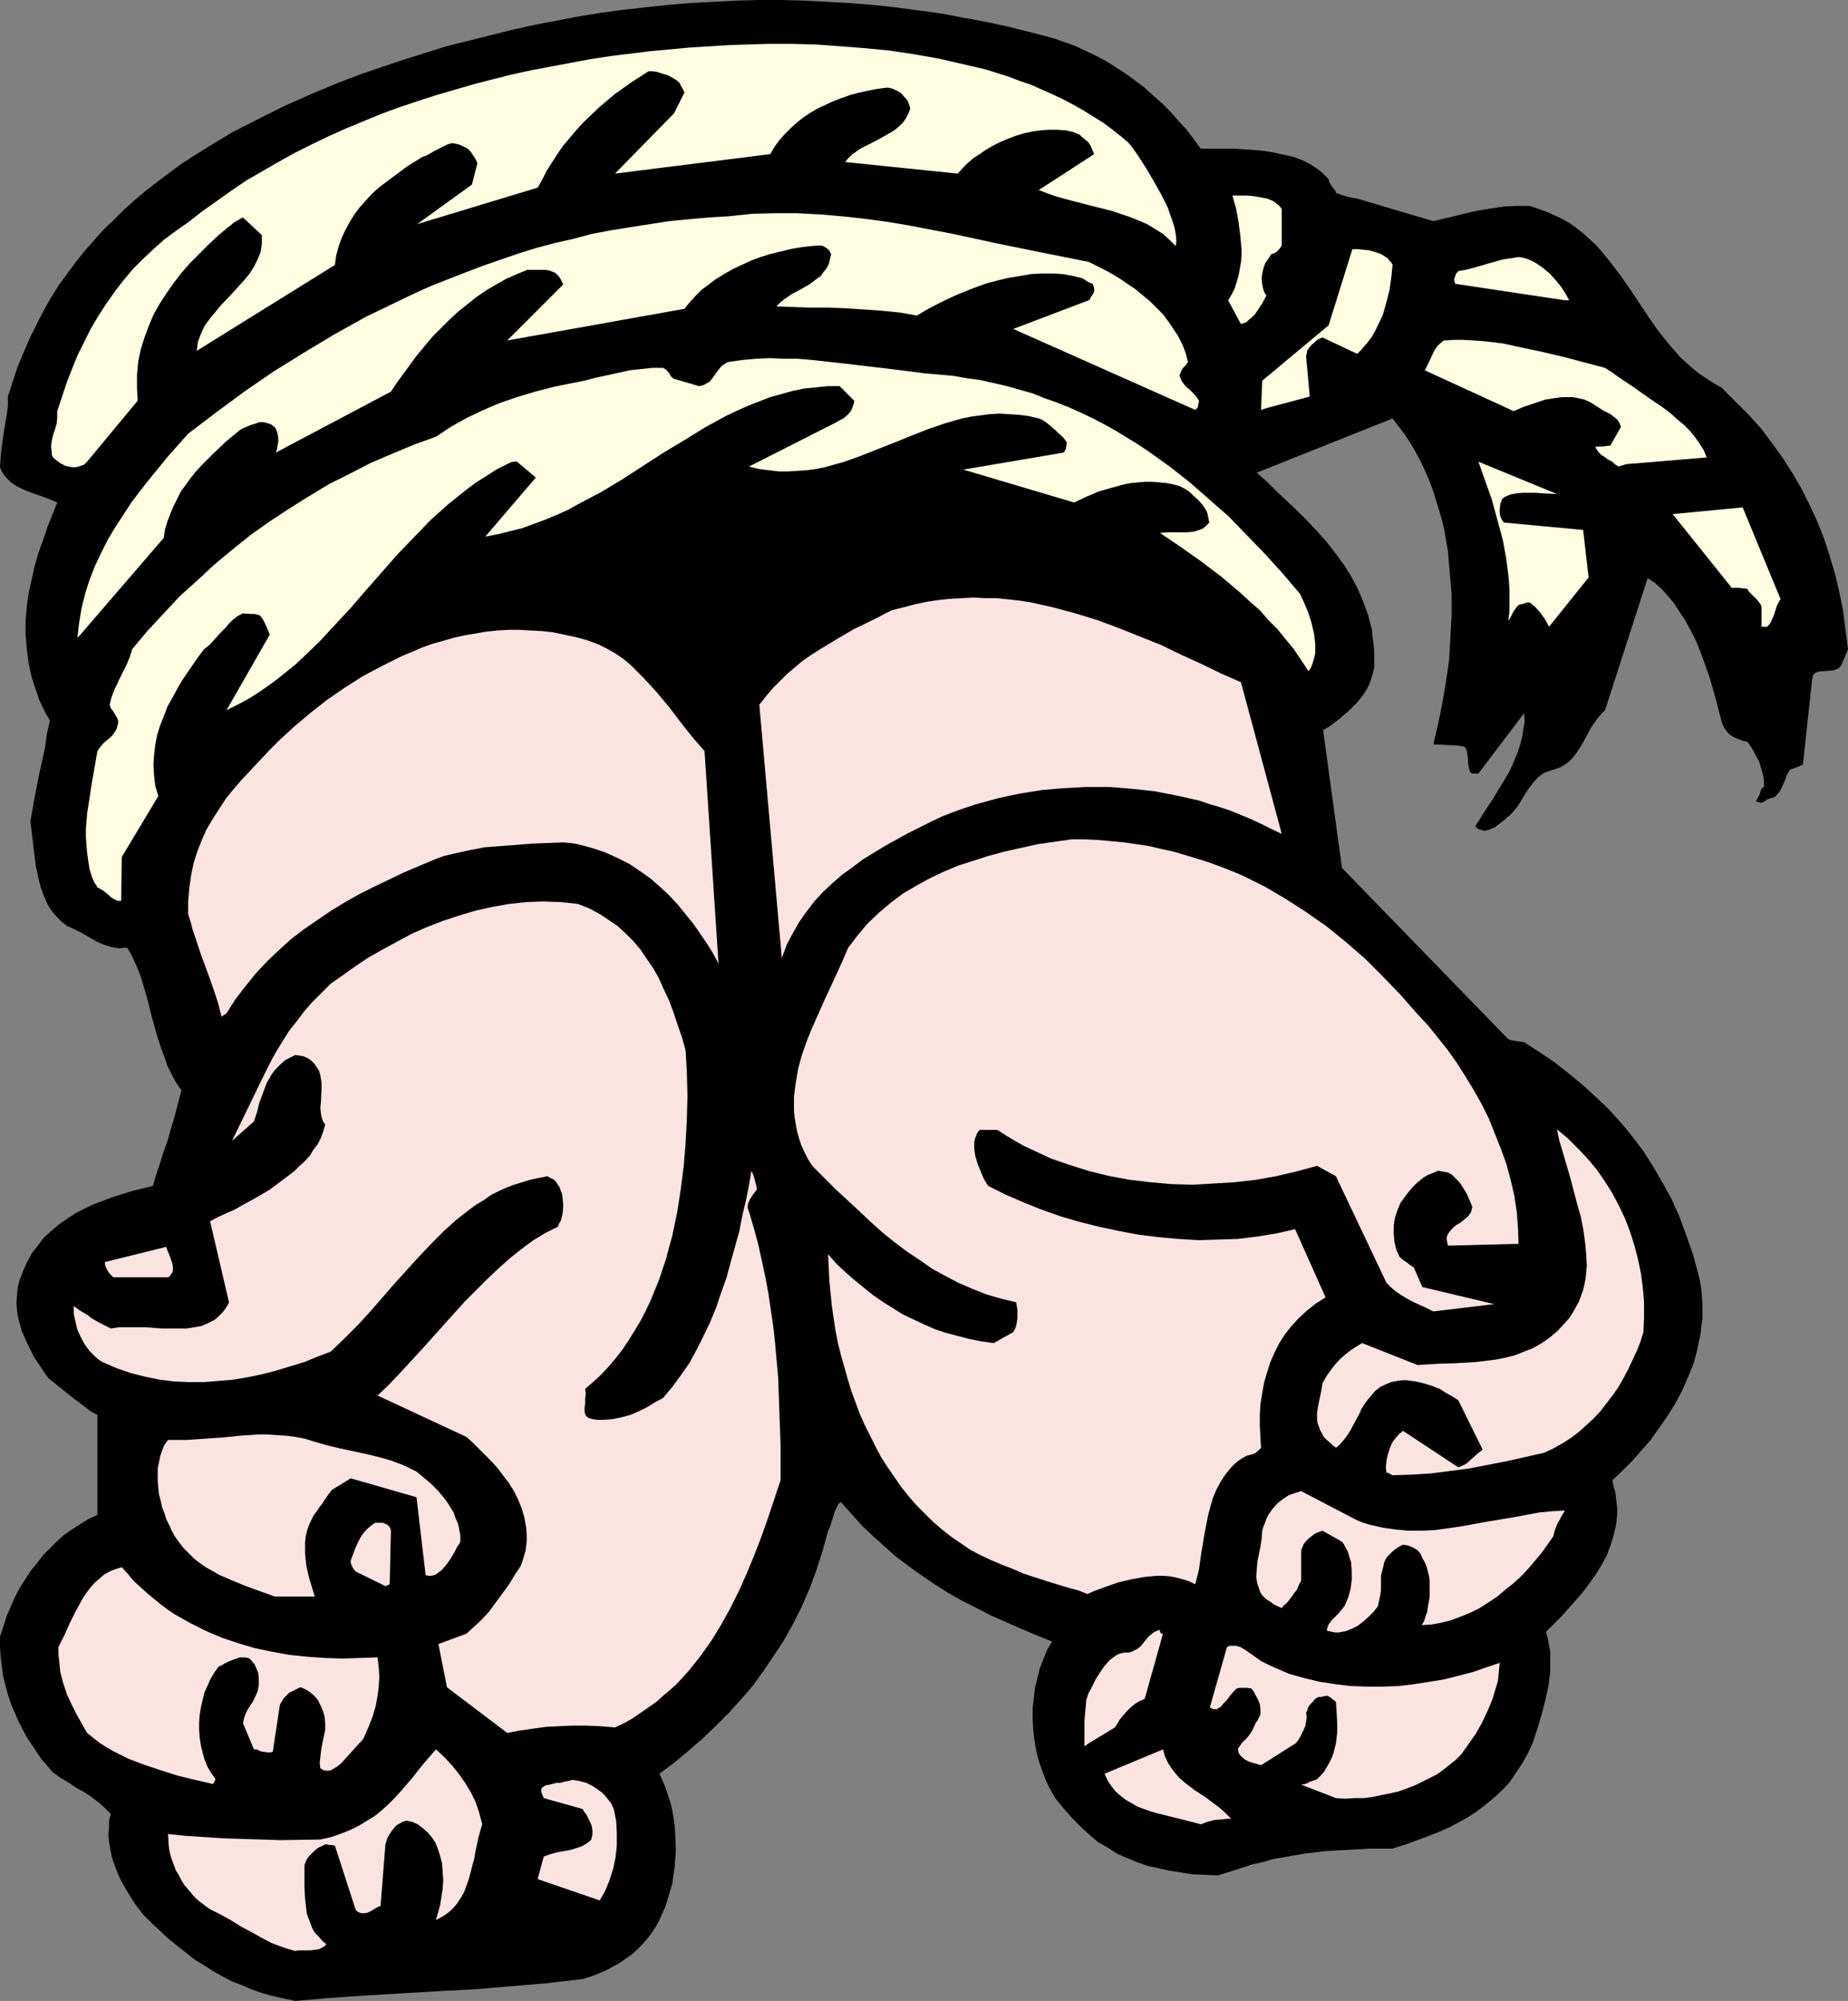 <?xml version="1.0" encoding="UTF-8" standalone="no"?>
<svg
   version="1.0"
   width="129.766mm"
   height="140.454mm"
   id="svg25"
   sodipodi:docname="Tied Up.wmf"
   xmlns:inkscape="http://www.inkscape.org/namespaces/inkscape"
   xmlns:sodipodi="http://sodipodi.sourceforge.net/DTD/sodipodi-0.dtd"
   xmlns="http://www.w3.org/2000/svg"
   xmlns:svg="http://www.w3.org/2000/svg">
  <rect width="100%" height="100%" fill="#808080" stroke="none"/>
  <sodipodi:namedview
     id="namedview25"
     pagecolor="#ffffff"
     bordercolor="#000000"
     borderopacity="0.25"
     inkscape:showpageshadow="2"
     inkscape:pageopacity="0.0"
     inkscape:pagecheckerboard="0"
     inkscape:deskcolor="#d1d1d1"
     inkscape:document-units="mm" />
  <defs
     id="defs1">
    <pattern
       id="WMFhbasepattern"
       patternUnits="userSpaceOnUse"
       width="6"
       height="6"
       x="0"
       y="0" />
  </defs>
  <path
     style="fill:#000000;fill-opacity:1;fill-rule:evenodd;stroke:none"
     d="m 78.376,530.851 9.373,-0.808 9.534,-0.646 18.907,-1.131 9.534,-0.485 9.534,-0.808 9.696,-0.808 9.696,-1.131 2.101,-0.646 2.101,-0.808 1.939,-0.808 1.778,-0.97 1.778,-0.97 1.616,-1.131 1.616,-1.131 1.454,-1.293 1.293,-1.293 1.293,-1.454 1.131,-1.454 1.131,-1.616 0.97,-1.778 0.808,-1.778 0.808,-1.778 0.646,-1.939 0.646,-2.262 0.646,-2.101 0.323,-2.262 0.323,-2.262 0.162,-2.101 0.162,-2.262 -0.162,-4.363 -0.162,-2.262 -0.323,-2.101 -0.323,-2.101 -0.485,-1.939 -1.293,-3.878 -0.808,-1.939 -0.808,-1.778 3.878,-2.909 3.717,-3.07 3.717,-3.232 3.555,-3.394 3.394,-3.394 3.232,-3.555 3.232,-3.717 2.909,-4.04 2.747,-4.04 2.747,-4.202 2.424,-4.363 2.262,-4.525 2.101,-4.848 1.778,-4.848 1.616,-5.01 1.454,-5.333 0.485,-0.97 0.323,-0.97 0.646,-2.101 0.323,-1.131 0.485,-0.97 0.485,-0.97 0.646,-0.485 2.747,3.07 2.747,3.07 3.07,2.909 3.07,2.747 3.07,2.747 3.232,2.424 3.394,2.424 3.555,2.424 3.555,2.262 3.717,2.101 3.878,1.939 3.717,1.939 4.04,1.778 4.04,1.778 4.202,1.778 4.04,1.616 -1.293,2.101 -0.97,2.424 -0.97,2.424 -0.646,2.586 -0.646,2.586 -0.323,2.747 -0.323,2.747 v 2.909 l 0.162,2.909 0.323,2.747 0.485,2.909 0.646,2.586 0.97,2.747 0.97,2.586 1.131,2.262 1.293,2.262 2.262,2.747 2.262,2.586 2.262,2.262 2.262,2.101 2.262,1.939 2.586,1.454 2.424,1.616 2.586,1.131 2.747,1.131 2.747,0.97 2.909,0.646 2.909,0.646 3.07,0.485 3.07,0.485 3.394,0.162 3.394,0.162 3.07,-0.97 3.07,-0.97 2.909,-0.97 2.909,-0.646 2.747,-0.808 2.909,-0.485 5.494,-0.97 5.494,-0.646 5.656,-0.323 5.818,-0.323 h 2.909 3.232 l 3.232,-0.97 3.07,-1.131 3.07,-1.131 2.909,-1.131 2.909,-1.293 2.747,-1.454 2.586,-1.454 2.424,-1.616 2.262,-1.778 2.101,-1.778 2.101,-1.939 1.939,-2.101 1.616,-2.424 1.616,-2.424 1.454,-2.586 1.293,-2.747 1.293,-3.878 1.131,-3.878 0.97,-3.717 0.808,-3.717 0.485,-3.717 v -1.778 -1.778 -1.778 l -0.323,-1.778 -0.323,-1.778 -0.485,-1.778 4.202,-4.202 3.878,-4.363 1.939,-2.262 1.778,-2.424 1.616,-2.262 1.454,-2.424 1.293,-2.424 0.97,-2.586 0.808,-2.586 0.646,-2.747 0.323,-2.909 v -1.454 l -0.162,-1.454 -0.162,-1.454 -0.162,-1.454 -0.485,-1.616 -0.323,-1.616 2.586,-2.424 2.586,-2.586 2.424,-2.747 2.586,-2.909 2.262,-3.232 2.262,-3.232 2.101,-3.394 1.778,-3.394 1.616,-3.717 1.454,-3.555 0.97,-3.878 0.808,-3.878 0.162,-1.939 0.323,-1.939 v -1.939 -1.939 l -0.162,-2.101 -0.162,-1.939 -0.323,-1.939 -0.485,-2.101 -1.454,-5.333 -1.778,-5.01 -1.778,-4.848 -2.101,-4.686 -2.424,-4.363 -2.424,-4.202 -2.586,-4.04 -2.909,-3.878 -3.07,-3.717 -3.232,-3.555 -3.394,-3.232 -3.555,-3.232 -3.717,-3.07 -3.717,-2.909 -4.04,-2.747 -4.04,-2.586 -1.131,-0.162 -0.97,-0.162 -1.131,-0.162 -0.97,-0.323 -44.117,-45.409 -5.01,-36.521 2.262,-1.454 2.262,-1.778 2.262,-1.939 2.101,-2.101 0.97,-1.131 0.97,-1.293 0.808,-1.293 0.646,-1.293 0.485,-1.454 0.485,-1.616 0.323,-1.454 v -1.778 -2.101 l -0.162,-2.101 -0.323,-1.939 -0.162,-2.101 -0.485,-1.778 -0.485,-1.939 -0.646,-1.778 -0.646,-1.778 -1.454,-3.394 -1.778,-3.394 -1.939,-3.07 -2.262,-3.07 -2.262,-2.909 -2.586,-2.909 -2.586,-2.747 -2.586,-2.586 -2.747,-2.586 -2.747,-2.586 -2.586,-2.586 -2.747,-2.424 36.037,-14.382 1.616,2.101 1.616,2.101 1.454,2.262 1.454,2.424 1.293,2.424 1.131,2.424 1.131,2.586 0.97,2.586 0.808,2.586 0.808,2.586 0.808,2.747 0.646,2.747 0.485,2.747 0.485,2.909 0.485,5.656 0.485,5.656 v 5.818 l -0.323,5.818 -0.323,5.818 -0.808,5.656 -0.97,5.656 -1.131,5.656 -1.293,5.494 6.626,0.323 0.646,0.162 h 0.485 l 0.485,0.162 0.323,0.323 0.162,0.323 0.162,0.485 0.162,0.97 0.162,0.97 v 1.131 l 0.162,1.131 0.323,1.131 v 0.162 l 0.162,0.162 0.485,0.323 h 0.646 0.97 l 12.12,-15.998 0.162,2.101 -0.323,1.939 -0.323,2.101 -0.485,1.939 -0.646,2.101 -0.808,1.939 -0.808,1.939 -0.97,1.939 -2.262,3.717 -2.262,3.717 -2.262,3.394 -0.97,1.616 -0.97,1.454 0.485,0.646 0.646,0.323 0.646,0.162 0.646,0.162 0.646,-0.162 0.646,-0.162 1.454,-0.646 1.293,-0.97 1.454,-1.131 0.485,-0.485 0.646,-0.485 0.485,-0.485 0.485,-0.485 1.293,-1.616 0.97,-1.616 0.97,-1.616 0.97,-1.454 1.131,-1.454 1.131,-1.293 1.454,-1.131 0.646,-0.323 0.97,-0.323 1.454,-0.485 1.454,-0.485 1.131,-0.646 1.131,-0.808 0.97,-0.97 0.808,-0.97 1.616,-2.424 2.747,-5.01 1.616,-2.262 0.97,-1.131 0.97,-0.97 11.312,-35.067 1.939,1.293 1.778,1.616 1.616,1.778 1.616,1.939 1.454,2.262 1.454,2.101 1.293,2.424 1.293,2.424 1.131,2.586 0.97,2.586 0.97,2.747 0.97,2.747 1.616,5.656 1.454,5.656 0.323,0.97 0.485,0.97 0.646,0.97 0.808,0.808 0.97,0.646 1.131,0.485 1.293,0.485 1.293,0.323 0.808,1.131 0.808,1.293 0.646,1.293 0.808,1.454 0.485,1.616 0.485,1.616 0.323,1.778 v 1.778 l -0.323,0.162 -0.323,0.323 -0.162,0.323 -0.162,0.485 -0.162,0.646 -0.323,0.646 -0.646,1.131 0.485,0.323 h 0.323 l 0.485,0.162 0.485,-0.162 0.323,-0.162 0.485,-0.323 0.485,-0.323 0.485,-0.162 0.646,-0.162 0.808,-0.323 0.646,-0.646 0.646,-0.808 0.485,-0.97 0.97,-2.101 0.323,-1.131 0.646,-1.131 0.162,-0.323 0.323,-0.162 0.97,-0.323 1.293,-0.485 0.97,-0.485 2.424,-22.462 0.162,-0.646 v -0.485 l 0.323,-0.323 0.323,-0.323 0.646,-0.323 0.97,-0.162 2.424,-0.162 1.131,-0.162 1.131,-0.485 0.646,-0.808 0.485,-1.131 0.646,-1.454 0.646,-1.616 -0.646,-5.01 -0.646,-5.171 -0.97,-4.848 -1.131,-4.848 -1.454,-4.848 -1.454,-4.525 -1.778,-4.525 -2.101,-4.525 -2.101,-4.202 -2.424,-4.202 -2.586,-4.04 -2.909,-4.04 -2.909,-3.878 -3.394,-3.717 -3.555,-3.555 -3.555,-3.555 -2.101,-1.131 -1.939,-1.293 -1.939,-1.293 -1.778,-1.454 -1.616,-1.454 -1.616,-1.454 -2.909,-3.394 -2.747,-3.394 -2.586,-3.717 -4.848,-7.272 -2.586,-3.717 -2.586,-3.394 -2.747,-3.394 -1.454,-1.616 -1.616,-1.454 -1.616,-1.454 -1.616,-1.293 -1.778,-1.293 -1.939,-1.131 -2.101,-0.97 -2.101,-0.97 -2.262,-0.808 -2.424,-0.808 h -3.394 l -3.394,0.162 -3.232,0.485 -3.07,0.485 -3.07,0.646 -3.232,0.808 -6.141,1.454 -20.2,-5.979 -0.97,-0.162 -0.808,-0.162 -1.293,-0.323 -1.131,-0.323 -0.646,-0.323 -0.808,-0.162 v -0.323 l -0.162,-0.323 -0.646,-0.808 -0.646,-0.97 -0.323,-0.485 -0.162,-0.808 -1.616,-1.616 -1.616,-1.293 -1.778,-1.131 -1.939,-0.97 -2.101,-0.808 -2.101,-0.485 -2.262,-0.485 -2.262,-0.485 -2.424,-0.323 -2.262,-0.162 -4.686,-0.323 h -8.888 l -1.778,-2.424 -1.939,-2.586 -2.101,-2.262 -2.101,-2.424 -2.262,-2.262 -2.424,-2.101 -2.262,-2.101 -2.586,-1.939 -2.424,-1.778 -2.747,-1.778 -2.586,-1.616 -2.747,-1.454 -2.747,-1.293 -2.747,-1.293 -2.747,-0.97 -2.747,-0.97 -6.141,-1.616 -5.818,-1.454 -5.979,-1.293 -6.141,-1.131 -5.979,-1.131 -5.979,-0.808 L 237.552,1.939 231.573,1.293 225.432,0.808 219.453,0.485 213.473,0.162 207.333,0 h -5.979 l -5.979,0.162 -5.979,0.323 -6.141,0.323 -5.979,0.485 -5.979,0.646 -5.818,0.646 -5.979,0.808 -5.979,0.97 -5.818,1.131 -5.979,1.131 -5.818,1.293 -5.818,1.454 -5.818,1.454 -5.818,1.454 -5.656,1.778 -5.656,1.778 -5.818,1.939 -5.656,1.939 -5.494,2.101 -7.434,3.07 -7.272,3.232 -7.11,3.555 -6.949,3.555 -6.626,4.04 -3.394,2.101 -3.232,2.101 -3.07,2.262 -3.232,2.424 -2.909,2.262 -2.909,2.424 -2.909,2.586 -2.747,2.747 -2.747,2.586 -2.586,2.909 -2.586,2.909 -2.424,3.07 -2.262,3.07 -2.262,3.07 -2.101,3.394 -1.939,3.394 -1.778,3.555 -1.778,3.555 -1.616,3.717 -1.616,3.878 -1.293,3.878 -1.293,4.04 v 2.586 l -0.323,2.424 -0.808,4.686 -0.646,4.686 -0.162,2.101 L 0,123.946 l 0.485,1.131 0.646,0.97 0.646,0.808 0.808,0.808 0.808,0.646 0.97,0.646 1.939,0.97 2.101,0.808 4.525,1.616 2.262,0.97 -1.293,3.232 -1.293,3.232 -1.131,3.394 -1.293,3.555 -0.97,3.394 -0.808,3.555 -0.808,3.717 -0.485,3.555 -0.323,3.717 v 3.717 l 0.323,3.717 0.485,3.878 0.808,3.717 1.293,3.878 0.646,1.939 0.808,1.778 0.97,1.939 1.131,1.939 -0.808,3.555 -0.485,3.555 -1.454,6.626 -1.293,6.464 -1.131,6.464 0.97,8.242 0.485,3.878 0.808,3.717 0.485,1.778 0.646,1.778 0.646,1.616 0.808,1.616 0.97,1.454 1.131,1.293 1.293,1.293 1.454,1.131 2.101,0.97 1.939,0.97 3.878,2.262 1.939,0.808 2.101,0.646 0.97,0.162 0.97,0.162 1.131,-0.162 h 0.97 l 1.131,1.939 0.97,2.101 0.97,2.262 0.808,2.262 1.454,5.01 1.293,5.171 1.454,5.171 0.808,2.424 0.97,2.586 0.808,2.424 1.131,2.262 1.131,2.101 1.454,2.101 -1.778,6.787 -1.939,6.626 -1.131,3.232 -0.97,3.07 -0.97,2.909 -0.808,2.747 -5.333,1.293 -5.171,1.616 -2.586,0.97 -2.586,0.97 -2.424,1.131 -2.424,1.293 -2.262,1.454 -2.101,1.454 -2.101,1.778 -1.939,1.778 -1.616,2.101 -1.616,2.101 -1.293,2.424 -1.131,2.586 -0.808,2.101 -0.485,1.939 -0.162,2.101 -0.162,1.939 0.162,2.101 0.323,1.939 0.485,1.778 0.485,1.778 0.808,1.778 0.808,1.778 1.616,3.232 1.939,2.909 0.97,1.454 0.97,1.293 3.232,2.586 3.232,2.586 3.232,2.424 1.454,1.131 1.778,0.97 v 26.502 l -2.424,1.131 -2.101,1.293 -2.262,1.454 -2.101,1.454 -1.939,1.778 -1.778,1.778 -1.778,1.778 -1.616,2.101 -1.616,1.939 -1.454,2.262 L 5.333,421.126 4.04,423.55 2.909,426.136 1.778,428.721 0.97,431.307 0,434.216 v 2.586 l 0.162,2.747 0.323,2.424 0.323,2.586 0.646,2.586 0.646,2.424 0.808,2.424 0.97,2.262 0.97,2.262 1.131,2.262 1.131,2.101 1.293,1.939 1.293,1.939 1.293,1.939 1.454,1.616 1.293,1.616 2.101,1.616 2.262,1.293 2.101,1.454 2.101,1.131 1.939,1.293 1.939,1.454 1.616,1.454 1.616,1.616 -0.485,1.778 v 1.939 l -0.162,1.778 0.162,1.778 0.323,1.939 0.323,1.778 0.485,1.616 0.646,1.778 0.646,1.616 0.808,1.778 1.778,3.07 1.939,3.07 2.101,2.747 2.424,2.424 2.262,2.101 2.262,2.101 2.424,1.939 2.262,1.778 2.262,1.778 2.424,1.454 2.262,1.454 2.586,1.454 2.424,1.293 2.586,0.97 2.586,1.131 2.747,0.97 2.909,0.808 2.909,0.646 z"
     id="path1" />
  <path
     style="fill:#fbe3e1;fill-opacity:1;fill-rule:evenodd;stroke:none"
     d="m 78.376,517.6 0.808,-0.162 h 3.232 l 1.131,-0.162 1.131,-0.162 0.97,-0.485 0.485,-0.323 0.485,-0.485 -1.131,-0.97 -0.97,-1.131 -0.97,-0.97 -0.646,-1.131 -0.485,-1.293 -0.485,-1.293 -0.485,-1.293 -0.162,-1.293 -0.323,-2.747 -0.162,-2.909 v -5.979 l 0.323,-0.808 0.323,-0.808 0.646,-0.808 0.646,-0.646 0.808,-0.808 0.808,-0.646 0.97,-0.485 0.97,-0.485 h 0.485 l 0.646,0.162 h 0.646 l 0.808,0.162 5.494,16.968 0.323,0.323 0.323,0.323 0.485,0.162 0.323,0.162 h 0.97 l 0.808,-0.162 0.97,-0.485 1.616,-0.97 0.808,-0.323 1.293,-16.321 0.162,-0.485 0.162,-0.646 0.323,-0.808 0.485,-0.808 0.646,-0.97 0.808,-0.97 0.485,-0.485 0.646,-0.323 0.808,-0.485 1.131,-0.323 1.454,0.323 1.454,0.646 1.293,0.97 1.293,1.131 1.131,1.293 0.97,1.454 0.646,1.616 0.485,1.454 0.646,2.424 0.162,2.262 0.162,2.262 -0.162,2.262 -0.323,2.101 -0.323,2.101 -1.131,4.04 1.616,-0.808 1.454,-0.97 1.293,-1.131 1.131,-1.293 0.97,-1.454 0.97,-1.616 0.646,-1.778 0.646,-1.778 0.97,-3.717 0.485,-1.778 0.323,-1.939 0.808,-3.717 0.485,-1.778 0.485,-1.616 -0.808,-3.07 -0.97,-2.909 -1.293,-2.586 -1.454,-2.424 -1.616,-2.262 -1.778,-2.262 -2.101,-2.262 -2.262,-2.101 -3.232,3.717 -3.07,3.878 -3.07,3.555 -1.616,1.778 -1.616,1.616 -1.778,1.616 -1.778,1.454 -2.101,1.293 -2.101,1.293 -2.262,1.131 -2.424,0.97 -2.747,0.97 -2.909,0.646 -10.504,0.162 -5.171,-0.162 -5.171,-0.162 -5.01,-0.162 -4.848,-0.323 -5.01,-0.323 -4.686,-0.485 0.162,2.909 0.162,1.293 0.323,1.454 0.485,1.454 0.485,1.293 0.485,1.293 0.808,1.293 0.646,1.293 0.808,1.293 0.97,1.131 0.97,1.131 0.97,1.131 1.131,0.97 1.293,0.97 1.293,0.97 2.909,1.454 2.909,1.616 2.586,1.616 2.747,1.454 2.586,1.454 2.747,1.454 3.07,1.131 1.454,0.485 z"
     id="path2" />
  <path
     style="fill:#fbe3e1;fill-opacity:1;fill-rule:evenodd;stroke:none"
     d="m 159.176,504.188 1.454,-2.586 1.131,-2.747 0.97,-3.07 0.646,-3.07 0.323,-3.07 v -3.232 l -0.162,-3.232 -0.323,-1.616 -0.323,-1.616 -0.646,-1.454 -1.131,-1.454 -1.131,-1.293 -1.293,-0.97 -1.454,-0.97 -1.616,-0.808 -1.778,-0.485 -1.939,-0.323 -1.131,0.323 -0.97,0.162 -1.131,0.323 h -0.97 l -1.939,0.485 -0.97,0.162 -0.97,0.646 -0.162,0.485 v 0.646 l 0.323,0.808 0.323,0.808 10.342,2.909 0.323,0.646 0.646,0.808 0.485,0.97 0.485,0.97 0.485,1.131 0.162,1.131 v 1.131 l -0.323,1.293 -0.485,0.485 -0.646,0.485 -1.293,0.808 -1.454,0.485 -1.616,0.485 -3.555,0.646 -1.778,0.485 -1.778,0.646 -1.616,5.979 z"
     id="path3" />
  <path
     style="fill:#fbe3e1;fill-opacity:1;fill-rule:evenodd;stroke:none"
     d="m 318.675,483.988 1.778,-0.646 1.778,-0.485 2.101,-0.162 1.131,-0.162 h 1.293 l -0.97,-0.97 -0.97,-0.97 -1.131,-0.97 -1.293,-0.97 -2.586,-1.939 -2.747,-1.778 -2.747,-2.101 -1.293,-1.131 -1.131,-1.293 -0.97,-1.293 -0.97,-1.454 -0.808,-1.778 -0.485,-1.778 -15.514,6.464 0.808,1.778 0.97,1.454 1.131,1.454 1.293,1.131 1.454,1.131 1.454,0.808 1.616,0.97 1.778,0.646 1.778,0.646 1.778,0.485 3.878,0.97 3.878,0.97 z"
     id="path4" />
  <path
     style="fill:#fbe3e1;fill-opacity:1;fill-rule:evenodd;stroke:none"
     d="m 354.55,477.039 2.586,0.162 2.424,-0.162 h 2.424 l 2.424,-0.323 2.262,-0.485 2.424,-0.485 2.101,-0.485 2.262,-0.808 2.101,-0.808 1.939,-0.97 1.939,-0.97 1.939,-0.97 1.778,-1.293 1.616,-1.293 1.616,-1.293 1.454,-1.454 1.939,-2.747 1.939,-2.747 1.616,-2.909 1.454,-3.07 1.293,-3.07 0.97,-3.232 0.485,-1.616 0.162,-1.616 0.162,-1.616 0.162,-1.616 -3.394,1.131 -3.717,1.293 -3.717,0.97 -3.878,0.97 -3.878,0.646 -4.202,0.646 -4.04,0.485 -4.202,0.162 h -4.202 l -4.363,-0.162 -4.04,-0.485 -4.202,-0.646 -4.04,-0.97 -4.04,-1.131 -3.717,-1.616 -1.778,-0.808 -1.939,-0.97 -1.131,-0.808 -1.131,-0.808 -2.101,-1.454 -1.131,-0.646 -1.131,-0.323 h -1.131 -0.646 l -0.646,0.323 -4.525,15.998 0.485,0.323 0.485,0.162 h 0.485 0.485 l 0.323,-0.323 0.485,-0.162 0.808,-0.97 0.97,-0.97 0.808,-1.131 0.808,-0.97 0.97,-0.97 0.808,-0.162 h 0.97 0.97 l 1.131,0.162 0.646,0.808 0.485,0.97 0.646,1.131 0.485,1.293 0.162,1.293 v 1.293 l -0.162,0.485 -0.323,0.646 -0.323,0.646 -0.485,0.646 -0.485,1.131 -0.485,0.97 -0.646,0.97 -0.646,0.808 -0.808,0.808 -0.646,0.646 -0.485,0.808 -0.485,0.646 0.162,0.97 0.323,0.646 0.646,0.646 0.808,0.646 0.97,0.485 0.97,0.323 1.131,0.323 1.131,0.323 9.211,-5.818 0.646,-0.808 0.485,-0.808 0.485,-0.97 0.485,-0.97 0.485,-1.131 0.162,-1.131 0.162,-1.131 -0.162,-1.131 0.323,-0.646 0.162,-0.646 0.485,-0.808 0.323,-0.323 0.485,-0.485 0.485,-0.646 0.646,-0.485 h 0.162 l 0.162,-0.162 h 0.646 l 1.616,-0.323 0.485,0.162 0.485,0.323 0.646,0.485 0.808,0.646 0.162,2.586 0.162,2.747 v 2.909 l -0.323,2.747 -0.323,1.293 -0.323,1.293 -0.485,1.293 -0.646,1.293 -0.646,1.131 -0.646,1.131 -0.97,1.131 -0.97,0.97 -1.293,0.485 -0.646,0.162 -0.485,0.323 -0.808,0.323 -0.97,0.162 z"
     id="path5" />
  <path
     style="fill:#fbe3e1;fill-opacity:1;fill-rule:evenodd;stroke:none"
     d="m 56.56,473.322 0.646,-1.293 -1.131,-1.616 -0.97,-1.616 -0.808,-1.939 -0.485,-1.778 -0.485,-1.939 -0.323,-2.101 -0.162,-2.101 v -1.939 l 0.162,-2.101 0.323,-1.939 0.485,-2.101 0.485,-1.939 0.808,-1.778 0.808,-1.778 0.97,-1.616 1.131,-1.616 0.808,-0.323 0.808,-0.485 0.97,-0.485 2.101,-0.808 0.97,-0.323 h 1.131 l 1.131,0.162 0.646,0.485 0.485,0.646 0.485,0.485 0.323,0.808 0.646,1.454 0.162,1.616 v 1.778 l -0.323,1.616 -0.646,1.454 -0.323,0.646 -0.323,0.646 -0.97,1.454 -0.485,0.808 -0.323,0.646 -0.485,1.293 -0.162,0.808 -0.162,0.646 2.909,6.949 h 0.646 l 0.485,0.162 0.485,0.323 0.808,0.162 1.293,0.162 h 0.646 l 0.646,-0.162 1.778,-11.797 0.162,-0.808 0.485,-0.808 0.485,-0.808 0.808,-0.808 0.646,-0.646 0.97,-0.485 0.97,-0.485 0.97,-0.485 1.293,0.485 1.293,0.808 1.131,0.97 0.97,1.131 0.646,1.293 0.646,1.454 0.485,1.616 0.162,1.778 v 1.778 l -0.323,1.616 -0.323,1.454 -0.323,1.616 -0.162,1.293 -0.162,1.454 -0.162,1.293 0.162,1.454 0.808,0.485 0.646,0.162 h 0.808 l 0.646,-0.162 0.808,-0.485 0.808,-0.485 0.808,-0.646 0.646,-0.646 1.454,-1.616 1.454,-1.616 1.454,-1.616 0.646,-0.646 0.485,-0.646 1.293,-2.909 1.131,-2.909 0.808,-2.747 0.485,-2.586 0.323,-2.586 0.162,-2.586 -0.162,-2.586 -0.323,-2.586 -4.686,0.162 -4.686,0.162 -4.525,-0.162 -4.686,-0.323 -4.686,-0.485 -4.525,-0.808 -4.686,-0.97 -4.363,-1.293 -4.363,-1.454 -4.202,-1.778 -4.202,-2.101 -4.04,-2.262 -1.939,-1.293 -1.939,-1.454 -1.778,-1.454 -1.778,-1.454 -1.778,-1.616 -1.778,-1.616 -1.616,-1.939 -1.616,-1.778 -1.616,0.485 -1.616,0.646 -1.454,0.808 -1.293,1.131 -1.293,1.131 -1.131,1.293 -0.97,1.293 -0.97,1.454 -1.778,3.232 -1.616,3.232 -1.454,3.232 -1.616,3.232 v 1.778 l 0.162,1.616 0.162,1.616 0.162,1.616 0.808,3.07 0.97,2.909 1.293,2.747 1.293,2.586 1.454,2.586 1.293,2.262 1.616,1.293 1.616,1.293 1.778,1.131 1.939,1.131 1.939,0.97 1.939,0.97 4.202,1.616 4.363,1.454 4.525,1.454 4.686,1.131 z"
     id="path6" />
  <path
     style="fill:#fbe3e1;fill-opacity:1;fill-rule:evenodd;stroke:none"
     d="m 288.94,462.495 6.949,-4.202 0.646,-0.97 0.646,-1.131 0.808,-0.97 0.97,-1.131 0.97,-0.97 1.131,-0.97 1.293,-0.808 1.454,-0.646 4.848,-17.291 h -0.485 l -0.162,-0.323 -0.162,-0.162 v -0.323 l -0.162,-0.162 h -0.162 l -0.323,0.162 -0.323,0.162 -0.485,0.162 -0.808,0.646 -0.808,0.646 -1.293,1.616 -0.646,0.808 -0.97,0.808 -0.97,0.485 -0.646,0.323 -0.646,0.162 h -0.97 l -0.97,0.162 -0.97,0.323 -0.808,0.485 -0.646,0.485 -0.808,0.646 -1.293,1.454 -1.131,1.616 -1.131,1.778 -0.97,1.939 -0.485,0.97 -0.485,0.808 -0.646,1.939 -0.162,1.939 -0.162,1.778 -0.162,1.778 v 3.555 3.232 z"
     id="path7" />
  <path
     style="fill:#fbe3e1;fill-opacity:1;fill-rule:evenodd;stroke:none"
     d="m 134.613,459.748 3.394,-0.646 3.394,-0.485 3.555,-0.485 3.394,-0.162 3.555,-0.162 h 3.555 l 3.878,0.162 3.878,0.323 2.424,-1.131 2.262,-1.293 2.101,-1.454 2.101,-1.454 2.101,-1.454 1.778,-1.616 1.939,-1.616 1.778,-1.616 1.616,-1.778 1.616,-1.778 3.07,-3.878 2.747,-3.878 2.586,-4.202 2.424,-4.363 2.262,-4.525 2.101,-4.686 1.939,-4.686 1.939,-5.01 1.778,-5.01 3.394,-10.181 v -9.05 l -0.323,-9.05 -0.323,-9.05 -0.808,-9.05 -0.485,-4.525 -0.646,-4.363 -0.646,-4.363 -0.808,-4.363 -0.97,-4.525 -0.97,-4.363 -1.131,-4.202 -1.293,-4.363 -0.323,-0.808 v -0.808 l 0.162,-0.646 0.323,-0.808 0.323,-0.485 0.485,-0.808 0.485,-0.646 0.646,-0.808 -0.162,-1.131 -0.323,-1.131 -0.323,-1.293 -0.646,-1.454 -0.646,3.878 -0.808,4.04 -0.97,4.04 -0.808,4.202 -1.131,4.04 -1.131,4.04 -1.131,4.202 -1.454,4.04 -1.293,3.878 -1.616,3.878 -1.778,3.717 -1.778,3.555 -1.939,3.555 -2.262,3.232 -2.262,3.07 -2.424,2.909 -2.101,1.131 -2.101,1.293 -2.262,1.131 -2.262,0.97 -2.424,0.646 -2.424,0.485 -2.424,0.162 h -1.293 l -1.293,-0.162 -0.646,-0.162 -0.485,-0.162 -0.485,-0.323 -0.323,-0.323 -0.162,-0.485 -0.162,-0.485 v -1.131 l 0.162,-1.131 v -1.293 l 0.162,-1.293 -0.162,-1.293 2.101,-1.778 2.101,-1.939 2.101,-2.262 1.778,-2.101 1.778,-2.262 1.616,-2.424 1.616,-2.586 1.454,-2.424 1.454,-2.747 1.293,-2.747 1.131,-2.747 1.131,-2.747 0.97,-2.909 0.97,-2.909 0.808,-3.07 0.808,-2.909 1.293,-6.141 0.97,-6.302 0.808,-6.302 0.485,-6.141 0.323,-6.141 0.162,-6.141 -0.162,-6.141 -0.323,-5.818 -0.97,-3.555 -1.131,-3.232 -1.131,-3.394 -1.131,-3.07 -1.454,-3.07 -1.293,-2.909 -1.454,-2.586 -1.778,-2.586 -1.616,-2.424 -1.939,-2.262 -2.101,-2.101 -2.101,-1.939 -2.424,-1.616 -2.424,-1.616 -2.747,-1.454 -2.909,-1.131 -4.525,-0.485 -4.686,-0.162 -4.525,0.162 -4.525,0.485 -4.525,0.808 -4.363,0.97 -4.363,1.293 -4.363,1.454 -4.202,1.616 -4.04,1.778 -3.878,2.101 -3.878,2.101 -3.717,2.101 -3.394,2.262 -3.394,2.424 -3.232,2.262 -2.586,2.586 -2.424,2.424 -2.101,2.424 -1.939,2.586 -1.939,2.424 -1.616,2.586 -1.616,2.586 -1.454,2.586 -2.586,5.171 -2.586,5.333 -2.586,5.333 -2.747,5.656 5.818,-5.171 v 0 l 0.808,-2.424 0.646,-2.586 0.97,-2.586 0.97,-2.586 0.646,-1.131 0.646,-1.131 0.808,-1.131 0.97,-0.97 0.97,-0.97 0.97,-0.808 1.293,-0.646 1.293,-0.646 1.131,0.162 0.97,0.162 1.131,0.485 0.97,0.646 0.808,0.808 0.646,0.97 0.646,0.97 0.323,1.131 0.323,1.939 v 1.778 l -0.162,3.394 -0.162,1.616 0.162,1.454 0.162,0.808 0.162,0.646 0.323,0.808 0.485,0.646 -0.485,1.778 -0.646,1.778 -0.808,1.616 -1.131,1.454 -0.97,1.616 -1.293,1.454 -1.454,1.293 -1.454,1.454 -3.232,2.424 -3.232,2.424 -3.555,2.101 -3.555,1.939 -2.262,1.293 -2.262,0.97 -2.101,0.97 -2.101,1.131 5.01,21.493 -0.485,0.97 -0.646,0.97 -0.646,0.808 -0.646,0.646 -0.646,0.646 -0.808,0.646 -1.616,0.808 -1.778,0.808 -1.939,0.323 -1.939,0.323 h -2.101 -2.262 -2.262 l -4.525,-0.323 h -4.686 -2.262 l -2.101,0.323 -1.616,-0.808 -1.293,-0.646 -2.262,-1.293 -0.97,-0.808 -1.131,-0.646 -1.293,-0.808 -1.293,-0.97 v 2.101 l 0.485,2.101 0.485,2.101 0.97,2.101 0.97,1.778 1.293,1.778 1.616,1.616 0.808,0.646 0.97,0.646 3.717,1.616 3.717,1.293 3.878,0.97 3.878,0.808 3.878,0.485 4.04,0.162 h 3.878 l 3.878,-0.323 3.878,-0.323 3.878,-0.646 3.878,-0.808 3.717,-0.97 3.717,-1.131 3.717,-1.131 3.555,-1.454 3.394,-1.293 3.717,-3.555 3.555,-3.555 3.394,-3.717 3.232,-3.717 3.232,-3.717 3.232,-3.555 3.232,-3.555 3.232,-3.394 3.232,-3.232 3.394,-3.07 3.555,-2.747 1.778,-1.293 1.939,-1.131 1.778,-1.293 1.939,-0.97 2.101,-0.97 2.101,-0.808 2.101,-0.646 2.101,-0.646 2.262,-0.485 2.424,-0.485 0.808,0.485 0.808,0.323 0.646,0.646 0.485,0.808 0.485,0.646 0.323,0.97 0.323,0.808 0.162,1.131 0.162,1.939 -0.162,2.101 -0.485,1.939 -0.485,0.808 -0.323,0.808 -3.232,1.616 -3.232,1.939 -3.07,2.262 -3.232,2.586 -2.909,2.586 -3.07,2.909 -2.909,2.909 -3.07,3.07 -5.818,6.464 -5.656,6.302 -5.818,6.302 -2.909,3.07 -2.909,2.747 23.594,10.989 1.616,1.454 1.616,1.616 1.616,1.616 1.778,1.778 1.616,1.778 1.454,1.939 1.616,2.101 1.293,2.101 1.131,2.262 0.97,2.424 0.646,2.262 0.485,2.586 0.162,2.424 v 1.293 l -0.323,2.586 -0.808,2.747 -0.485,1.293 -1.616,2.424 -1.454,2.424 -1.778,2.424 -1.778,2.424 -1.778,2.424 -1.939,2.101 -2.101,1.939 -1.939,1.778 -7.434,2.747 2.262,11.473 z"
     id="path8" />
  <path
     style="fill:#fbe3e1;fill-opacity:1;fill-rule:evenodd;stroke:none"
     d="m 353.419,432.923 0.97,0.162 h 0.97 l 0.808,-0.162 0.97,-0.162 1.616,-0.646 1.616,-0.808 1.454,-1.131 1.454,-1.293 1.293,-1.293 1.131,-1.454 0.323,-1.616 0.323,-1.454 0.162,-1.293 v -1.293 -2.424 l 0.323,-1.293 0.323,-1.293 0.162,-0.808 0.323,-0.808 0.485,-0.808 0.646,-0.646 0.808,-0.808 0.808,-0.646 0.97,-0.646 0.97,-0.485 1.131,0.162 0.97,0.323 0.97,0.485 0.808,0.485 0.808,0.97 0.485,1.131 0.646,1.131 0.485,1.131 0.646,2.586 0.162,1.293 v 1.454 2.747 l -0.485,2.586 -0.162,1.293 -0.485,1.293 -0.323,1.131 -0.646,1.131 2.586,-0.162 2.586,-0.485 2.586,-0.646 2.586,-0.97 2.424,-0.97 2.586,-1.293 2.262,-1.454 2.424,-1.616 2.101,-1.778 2.262,-1.778 2.101,-1.939 1.939,-2.101 1.778,-2.101 1.616,-1.939 1.616,-2.262 1.454,-2.101 0.323,-1.293 0.323,-0.97 0.323,-0.808 0.808,-1.454 0.323,-0.646 0.485,-0.808 0.485,-0.808 -3.394,0.162 -3.394,0.323 -3.394,0.646 -3.555,0.646 -6.787,1.131 -7.11,1.293 -3.394,0.485 -3.555,0.485 -3.394,0.162 h -3.555 l -3.394,-0.323 -3.394,-0.485 -3.555,-0.808 -1.616,-0.485 -1.616,-0.646 -14.867,-7.757 -1.616,0.485 -1.778,0.646 -1.454,0.97 -1.454,1.131 -1.293,1.454 -1.131,1.616 -0.485,0.97 -0.323,0.97 -0.485,1.131 -0.323,1.131 -0.162,2.101 -0.323,2.101 -0.808,4.04 -0.162,2.101 -0.162,1.939 0.323,1.778 0.323,0.97 0.323,0.97 0.323,0.646 0.485,0.646 0.646,0.646 0.646,0.485 0.808,0.485 0.808,0.646 2.101,0.97 0.485,-0.646 0.808,-0.646 1.293,-1.616 0.646,-0.97 0.808,-0.97 0.485,-1.293 0.646,-1.131 v -8.08 l 0.323,-0.808 0.323,-0.808 0.646,-0.808 0.646,-0.646 0.808,-0.646 0.808,-0.646 1.131,-0.485 0.97,-0.323 5.171,2.909 0.485,0.646 0.485,0.97 0.485,0.808 0.323,0.97 0.323,1.131 0.323,0.97 0.162,2.262 v 2.424 l -0.323,2.424 -0.646,2.262 -0.485,1.131 -0.485,1.131 -0.808,0.97 -0.808,0.97 -1.616,1.616 -0.485,0.646 -0.485,0.646 -0.323,0.808 -0.162,0.808 z"
     id="path9" />
  <path
     style="fill:#fbe3e1;fill-opacity:1;fill-rule:evenodd;stroke:none"
     d="m 72.882,423.55 h 10.666 l -0.808,-2.586 -0.808,-2.747 -0.646,-2.909 -0.323,-3.07 v -1.454 -1.616 l 0.162,-1.454 0.323,-1.454 0.485,-1.454 0.646,-1.454 0.646,-1.293 0.97,-1.293 0.646,-0.97 0.646,-0.808 0.485,-0.808 0.323,-0.485 0.808,-1.131 0.485,-0.646 0.485,-0.646 5.01,-3.07 17.453,5.01 2.424,20.685 0.808,0.162 h 0.646 l 0.808,-0.162 0.646,-0.323 0.646,-0.485 0.646,-0.485 1.293,-1.454 1.131,-1.616 0.97,-1.616 0.808,-1.616 0.485,-0.646 0.323,-0.646 v -1.778 l -0.323,-1.616 -0.323,-1.454 -0.646,-1.454 -0.485,-1.454 -0.808,-1.293 -0.808,-1.293 -0.808,-1.131 -1.778,-2.101 -1.939,-1.939 -1.939,-1.616 -1.778,-1.454 -1.616,-0.808 -1.616,-0.808 -3.394,-1.293 -3.394,-0.97 -3.394,-0.808 -6.787,-1.454 -3.394,-0.808 -3.394,-0.97 -2.586,-0.808 -2.586,-0.485 -2.424,-0.323 -2.586,-0.162 -2.424,-0.162 h -2.424 l -4.848,0.323 -4.686,0.485 -4.848,0.323 -4.686,0.323 H 47.026 44.602 l -0.97,1.293 -0.646,1.616 -0.485,1.454 -0.323,1.616 -0.323,1.616 v 1.778 1.616 l 0.162,1.778 0.162,1.616 0.485,1.778 0.323,1.616 0.646,1.616 0.485,1.616 0.808,1.616 0.646,1.454 0.808,1.454 1.131,1.616 1.293,1.616 1.293,1.293 1.454,1.454 1.454,1.131 1.616,1.131 1.778,0.97 1.616,0.97 3.717,1.616 3.555,1.454 z"
     id="path10" />
  <path
     style="fill:#fbe3e1;fill-opacity:1;fill-rule:evenodd;stroke:none"
     d="m 290.395,422.096 3.07,-1.131 3.232,-1.131 3.394,-0.808 3.555,-0.646 1.778,-0.162 1.616,-0.162 h 1.778 l 1.778,0.162 1.616,0.323 1.778,0.485 1.616,0.485 1.616,0.808 0.485,-1.939 0.485,-1.939 0.323,-2.262 0.323,-2.262 0.808,-4.848 0.97,-5.01 0.646,-2.424 0.646,-2.262 0.97,-2.262 1.131,-2.101 1.293,-1.939 1.454,-1.778 0.97,-0.97 0.97,-0.808 0.97,-0.646 1.131,-0.646 0.646,-0.162 0.646,-0.162 0.97,-0.323 0.808,-0.646 0.808,-0.808 -0.162,-2.909 -0.162,-2.909 v -2.909 l 0.162,-2.909 0.485,-2.909 0.485,-2.747 0.808,-2.747 0.808,-2.586 1.131,-2.586 1.293,-2.586 1.454,-2.262 1.778,-2.262 1.939,-2.101 2.101,-1.939 2.424,-1.939 2.586,-1.616 -8.08,-18.099 -5.01,1.131 -5.01,0.808 -5.171,0.646 -5.333,0.162 -5.171,0.162 -5.333,-0.323 -5.333,-0.485 -5.171,-0.646 -5.171,-0.97 -5.333,-1.131 -5.171,-1.293 -5.01,-1.454 -5.01,-1.778 -4.848,-1.939 -4.848,-2.101 -4.525,-2.262 -1.131,-1.778 -0.808,-1.939 -0.808,-1.939 -0.646,-2.101 -0.323,-1.939 v -0.97 -0.97 l 0.162,-0.808 0.323,-0.808 0.323,-0.808 0.646,-0.808 h 4.686 l 2.262,1.454 2.424,1.454 2.262,1.293 2.424,1.131 2.424,1.131 2.424,1.131 5.171,1.778 5.171,1.616 5.333,1.293 5.333,0.97 5.494,0.646 5.494,0.485 5.656,0.162 5.494,-0.323 5.494,-0.323 5.656,-0.646 5.494,-0.97 5.494,-1.293 5.333,-1.454 5.01,2.747 13.413,28.28 1.131,1.131 1.293,1.131 1.454,0.97 1.616,0.97 1.454,0.808 1.778,0.808 1.778,0.808 1.939,0.97 16.16,-1.939 -19.069,-4.525 -2.262,-5.171 -0.97,-0.646 -0.808,-0.646 -0.97,-0.646 -0.97,-0.808 -0.485,-0.97 -0.485,-1.131 -0.485,-2.101 -0.162,-2.101 v -2.101 l 0.323,-2.101 0.646,-1.939 0.808,-1.939 1.293,-1.778 0.97,-1.293 0.97,-1.131 0.97,-0.97 0.97,-0.808 0.97,-0.808 1.131,-0.646 1.293,-0.485 1.454,-0.646 0.808,0.162 0.97,0.162 0.808,0.162 0.646,0.323 0.646,0.485 0.646,0.646 1.131,1.131 0.97,1.454 0.97,1.616 1.454,3.394 -0.162,0.808 -0.162,0.646 -0.808,1.131 -0.97,0.808 -0.97,0.808 -1.131,0.646 -0.97,0.808 -0.97,1.131 -0.323,0.485 -0.323,0.808 v 0.323 0.485 l 0.162,0.646 0.162,0.808 18.746,-0.485 -0.162,-4.363 -0.323,-4.202 -0.646,-4.202 -0.97,-4.202 -1.131,-4.202 -1.454,-4.04 -1.616,-4.04 -1.616,-4.04 -1.939,-3.878 -2.101,-3.717 -2.262,-3.717 -2.262,-3.555 -2.424,-3.394 -2.586,-3.232 -2.586,-3.232 -2.747,-2.909 -4.525,-5.171 -4.686,-4.848 -4.686,-4.686 -5.01,-4.363 -5.171,-4.202 -5.333,-3.717 -2.747,-1.778 -2.747,-1.778 -2.747,-1.616 -2.747,-1.616 -2.909,-1.454 -2.909,-1.454 -3.07,-1.293 -2.909,-1.131 -3.07,-1.131 -3.07,-0.97 -3.232,-0.97 -3.232,-0.97 -3.07,-0.646 -3.394,-0.808 -3.232,-0.485 -3.394,-0.485 -3.394,-0.323 -3.555,-0.323 -3.394,-0.162 h -3.555 l -4.525,0.646 -4.525,0.646 -4.363,0.97 -4.363,0.97 -4.202,1.131 -4.04,1.293 -4.04,1.293 -3.878,1.616 -3.717,1.778 -3.555,1.939 -3.555,2.101 -3.232,2.424 -3.07,2.586 -3.07,2.909 -2.586,3.07 -2.586,3.394 -1.454,3.394 -1.616,3.555 -3.232,6.949 -3.232,7.272 -1.454,3.555 -1.293,3.717 -0.97,3.555 -0.646,3.717 -0.485,3.717 v 1.778 1.939 l 0.162,1.778 0.323,1.939 0.323,1.778 0.485,1.778 0.646,1.939 0.808,1.778 0.97,1.939 1.131,1.778 6.302,6.302 6.302,5.818 3.07,2.909 3.07,2.747 3.232,2.586 3.232,2.424 3.394,2.262 3.232,2.262 3.555,1.939 3.394,1.778 3.717,1.616 3.717,1.454 3.878,1.131 4.04,0.97 0.323,2.101 v 2.101 l -0.162,1.131 -0.162,0.808 -0.323,0.97 -0.485,0.808 -5.171,2.909 -3.394,-0.485 -3.232,-0.646 -3.07,-0.808 -3.07,-0.808 -2.909,-0.97 -2.909,-1.293 -2.747,-1.293 -2.747,-1.293 -2.586,-1.616 -2.586,-1.616 -2.586,-1.778 -2.424,-1.939 -2.586,-2.101 -2.424,-2.101 -2.424,-2.262 -2.262,-2.586 0.323,6.787 0.646,6.626 0.485,3.394 0.485,3.232 0.646,3.394 0.808,3.232 1.778,6.302 0.97,3.232 1.131,3.07 1.131,3.07 1.293,2.909 1.454,2.909 1.454,2.909 1.454,2.747 1.778,2.747 1.778,2.586 1.778,2.586 1.939,2.424 2.101,2.424 2.101,2.101 2.262,2.262 2.262,1.939 2.424,1.939 2.586,1.778 2.586,1.778 2.747,1.454 2.747,1.293 3.07,1.293 2.909,1.131 2.586,1.131 2.424,0.808 5.01,1.616 4.848,1.454 2.424,0.646 2.424,0.97 z"
     id="path11" />
  <path
     style="fill:#fbe3e1;fill-opacity:1;fill-rule:evenodd;stroke:none"
     d="m 102.293,420.803 1.131,-0.485 0.323,-14.221 -0.162,-0.646 -0.323,-0.485 -0.485,-0.485 -0.485,-0.162 -0.646,-0.323 h -0.646 -1.454 l -1.131,0.808 -1.131,0.97 -0.97,1.131 -0.808,1.293 -0.646,1.293 -0.646,1.454 -1.131,3.07 v 0.646 l 0.323,0.808 0.323,0.646 0.646,0.808 z"
     id="path12" />
  <path
     style="fill:#fbe3e1;fill-opacity:1;fill-rule:evenodd;stroke:none"
     d="m 369.579,391.392 5.01,-0.162 5.171,-0.323 5.01,-0.646 5.01,-0.646 5.01,-0.97 5.01,-0.97 10.019,-2.262 2.424,-1.131 2.586,-1.454 2.262,-1.454 2.101,-1.616 1.939,-1.778 1.939,-1.778 1.778,-1.939 1.616,-2.101 1.616,-2.101 1.454,-2.101 1.293,-2.262 1.293,-2.424 1.131,-2.424 1.131,-2.424 0.97,-2.424 0.808,-2.586 0.162,-3.878 v -4.04 l -0.323,-3.878 -0.485,-3.717 -0.808,-3.878 -0.97,-3.717 -1.131,-3.555 -1.293,-3.394 -1.616,-3.394 -1.778,-3.394 -1.939,-3.07 -2.101,-3.07 -2.424,-2.909 -2.586,-2.747 -2.747,-2.747 -2.909,-2.424 0.646,3.07 0.97,3.232 1.939,6.626 1.778,6.787 0.97,3.394 0.646,3.232 0.485,3.394 0.323,3.394 0.162,3.232 -0.162,1.616 -0.162,1.616 -0.323,1.616 -0.323,1.454 -1.131,3.07 -0.808,1.454 -0.808,1.454 -0.97,1.454 -1.131,1.293 -1.939,2.101 -2.101,1.778 -2.101,1.454 -2.262,1.293 -2.424,0.97 -2.424,0.97 -2.586,0.646 -2.424,0.485 -2.586,0.323 -2.586,0.323 -5.333,0.323 -5.171,0.162 -5.171,0.323 -14.706,-5.818 -1.616,0.97 -1.454,0.97 -1.454,1.131 -1.454,1.293 -1.293,1.454 -1.131,1.454 -1.131,1.616 -0.97,1.778 -0.323,1.939 -0.808,3.878 -0.323,1.939 v 1.939 l 0.162,0.97 0.323,0.808 0.323,0.97 0.485,0.808 0.485,0.97 0.808,0.808 0.97,0.808 0.808,0.808 0.323,0.162 0.162,0.162 0.162,0.162 v 0 l 1.131,-0.97 0.97,-1.131 0.97,-1.293 0.808,-1.293 1.454,-2.747 0.808,-1.454 0.646,-1.454 0.808,-1.293 0.97,-1.293 0.97,-1.131 0.97,-1.131 1.293,-0.97 1.293,-0.646 1.616,-0.646 1.616,-0.323 1.293,-0.162 h 1.131 l 2.424,0.323 2.101,0.485 2.101,0.646 2.101,0.808 1.778,1.131 1.778,0.97 1.454,0.97 6.464,13.089 -0.646,0.485 -0.808,0.646 -1.454,1.293 -1.454,1.293 -0.97,0.485 -1.131,0.485 -14.706,-9.696 -0.485,0.485 -0.485,0.323 -0.97,1.131 -0.97,1.293 -0.646,1.616 -0.485,1.616 -0.323,1.454 -0.162,1.778 0.162,1.454 h 0.162 0.323 l 0.485,0.323 z"
     id="path13" />
  <path
     style="fill:#fbe3e1;fill-opacity:1;fill-rule:evenodd;stroke:none"
     d="M 31.35,338.872 H 44.602 v 0 l 0.485,-0.323 0.323,-0.485 0.323,-0.485 0.162,-0.485 v -0.97 l -0.162,-0.97 -0.808,-2.262 -0.485,-1.131 -0.323,-0.97 -16.322,4.04 0.162,1.131 0.485,0.97 0.646,0.97 0.97,0.97 v 0 z"
     id="path14" />
  <path
     style="fill:#fbe3e1;fill-opacity:1;fill-rule:evenodd;stroke:none"
     d="m 59.954,269.062 2.586,-4.04 2.747,-3.555 2.747,-3.394 3.07,-3.232 3.07,-2.909 3.232,-2.909 3.394,-2.586 3.555,-2.424 3.555,-2.424 3.717,-2.262 3.717,-2.101 3.878,-1.939 4.04,-1.939 4.04,-1.939 8.403,-3.555 2.262,-0.808 2.101,-0.485 4.363,-0.97 4.202,-0.808 4.202,-0.323 4.202,-0.323 4.202,-0.323 8.242,-0.323 1.939,0.162 1.939,0.323 3.717,0.97 3.394,1.131 3.232,1.454 3.232,1.616 2.909,1.939 2.747,1.939 2.586,2.262 2.424,2.262 2.262,2.424 2.101,2.586 2.101,2.586 1.778,2.586 1.778,2.586 1.616,2.586 1.454,2.747 -3.717,-56.56 v 0.162 l -3.232,-3.717 -3.07,-3.878 -3.07,-4.04 -3.232,-3.878 -3.394,-3.717 -1.778,-1.778 -1.778,-1.778 -1.939,-1.616 -2.101,-1.454 -2.262,-1.293 -2.262,-1.131 -3.07,-1.131 -2.909,-0.808 -3.07,-0.646 -3.07,-0.646 -2.909,-0.323 -3.07,-0.162 -2.909,-0.162 h -2.909 l -2.909,0.162 -3.07,0.323 -2.747,0.485 -2.909,0.485 -2.909,0.646 -2.747,0.808 -2.909,0.808 -2.747,0.97 -2.586,1.131 -2.747,1.131 -2.586,1.293 -2.586,1.293 -5.171,2.747 -4.848,3.07 -4.686,3.232 -4.525,3.555 -4.202,3.555 -3.878,3.555 -2.747,2.747 -2.424,2.586 -2.424,2.586 -2.424,2.586 -2.101,2.424 -2.101,2.586 -1.778,2.747 -1.778,2.747 -1.616,2.747 -1.293,2.909 -1.131,2.909 -0.97,3.07 -0.646,3.07 -0.485,3.394 -0.323,3.555 v 3.555 l 0.646,1.939 0.485,1.939 1.131,3.394 1.131,3.394 2.262,6.141 1.131,3.232 1.131,3.394 0.485,1.939 0.485,1.778 1.131,-0.808 z"
     id="path15" />
  <path
     style="fill:#fbe3e1;fill-opacity:1;fill-rule:evenodd;stroke:none"
     d="m 207.494,254.195 1.293,-3.555 1.616,-3.07 1.778,-3.07 1.939,-2.747 2.101,-2.747 2.262,-2.424 2.424,-2.262 2.586,-2.262 2.747,-1.939 2.747,-2.101 2.909,-1.778 2.909,-1.778 6.141,-3.394 6.464,-3.232 2.747,-1.293 2.909,-1.131 2.747,-0.97 2.909,-0.97 2.909,-0.808 2.909,-0.808 2.909,-0.646 3.07,-0.646 5.979,-0.97 5.818,-0.485 5.979,-0.323 h 6.141 l 5.979,0.485 5.979,0.646 5.818,1.131 2.909,0.646 2.909,0.646 2.909,0.97 2.747,0.808 2.909,0.97 2.747,1.131 2.747,1.131 2.747,1.293 2.586,1.293 2.747,1.293 -10.827,-40.238 -5.171,-2.262 -5.333,-2.586 -5.333,-2.424 -5.333,-2.586 -5.656,-2.262 -5.656,-2.262 -5.656,-2.101 -5.818,-1.778 -5.979,-1.616 -2.909,-0.646 -2.909,-0.646 -3.07,-0.485 -2.909,-0.323 -3.07,-0.323 h -3.07 l -3.07,-0.162 -3.07,0.162 -3.07,0.162 -3.07,0.323 -3.232,0.485 -3.07,0.646 -3.07,0.808 -3.232,0.808 -5.01,2.586 -5.01,2.424 -4.686,2.747 -4.525,2.747 -2.262,1.454 -2.101,1.454 -2.101,1.778 -1.939,1.616 -1.939,1.939 -1.939,1.939 -1.778,2.101 -1.778,2.262 z"
     id="path16" />
  <path
     style="fill:#fffce1;fill-opacity:1;fill-rule:evenodd;stroke:none"
     d="m 32.158,239.004 0.162,-11.635 9.696,-16.16 -0.808,-2.747 -0.323,-2.747 -0.162,-2.747 0.162,-2.586 0.323,-2.747 0.485,-2.586 0.808,-2.586 0.97,-2.424 0.97,-2.586 1.293,-2.262 1.293,-2.424 1.293,-2.262 1.454,-2.101 1.454,-2.101 1.454,-2.101 1.454,-1.939 1.616,-1.293 1.293,-1.454 1.293,-1.454 0.646,-0.646 0.646,-0.646 1.131,-1.293 1.131,-1.131 1.293,-0.97 1.293,-0.646 2.101,0.162 h 0.97 l 1.293,0.323 0.485,0.485 0.323,0.485 0.323,0.485 0.323,0.646 0.646,1.454 0.646,1.616 -11.474,20.038 2.909,-1.454 2.747,-1.454 2.586,-1.616 2.586,-1.778 2.424,-1.778 2.424,-1.939 2.424,-1.939 2.262,-2.101 4.363,-4.202 4.202,-4.525 4.202,-4.525 4.04,-4.686 8.242,-9.373 4.363,-4.525 4.363,-4.525 4.686,-4.202 2.424,-1.939 2.424,-1.939 2.586,-1.939 2.586,-1.616 2.747,-1.778 2.909,-1.454 0.97,-0.485 0.808,-0.162 h 0.646 0.162 l 5.01,4.202 -13.413,15.675 3.394,-0.646 3.232,-0.808 3.232,-0.808 3.07,-1.131 3.07,-1.131 3.07,-1.293 2.909,-1.293 2.909,-1.616 5.818,-3.07 5.656,-3.394 5.494,-3.555 5.494,-3.555 5.656,-3.394 5.494,-3.394 5.656,-3.07 2.747,-1.293 2.909,-1.293 2.909,-1.131 2.909,-1.131 2.909,-0.808 2.909,-0.808 3.07,-0.646 3.232,-0.323 3.07,-0.323 h 3.232 l 0.808,0.808 0.646,0.646 0.485,0.485 0.485,0.485 0.808,0.808 0.646,0.646 -0.162,0.808 -0.323,0.97 -0.323,0.808 -0.646,0.808 -0.646,0.646 -0.808,0.646 -0.97,0.485 -0.808,0.485 -23.27,11.797 2.586,0.646 2.747,0.323 2.586,0.323 h 2.424 l 2.586,-0.162 2.424,-0.162 2.424,-0.323 2.424,-0.485 2.262,-0.646 2.424,-0.646 4.525,-1.616 4.525,-1.778 4.525,-1.778 4.363,-1.778 4.525,-1.778 4.686,-1.616 2.262,-0.646 2.262,-0.646 2.424,-0.485 2.424,-0.323 2.424,-0.323 2.586,-0.162 2.586,0.162 2.586,0.162 2.586,0.323 2.747,0.646 1.131,0.485 1.131,0.808 2.101,1.778 0.97,0.97 0.97,0.808 0.646,0.808 0.485,0.646 -0.162,1.293 -0.162,0.646 -0.485,0.808 -26.664,4.525 29.411,8.726 3.07,-1.454 3.394,-1.454 3.394,-0.97 3.555,-0.97 1.778,-0.323 1.778,-0.162 1.939,-0.162 h 1.778 l 1.939,0.162 1.778,0.162 1.778,0.323 1.778,0.485 1.293,0.646 1.293,0.808 1.131,1.131 1.293,1.131 1.131,1.293 0.97,1.454 0.323,0.808 0.162,0.808 0.162,0.808 0.162,0.808 -0.646,0.646 -0.485,0.485 -0.646,0.485 -0.808,0.323 -1.616,0.485 -1.778,0.162 h -3.555 -1.778 l -1.778,0.162 5.494,3.717 5.494,3.878 5.333,4.04 5.171,4.363 2.424,2.262 2.586,2.262 2.262,2.586 2.424,2.424 2.101,2.586 2.262,2.747 1.939,2.909 1.939,2.909 0.646,-0.97 0.485,-1.293 0.323,-1.131 0.323,-1.293 v -1.293 -1.293 l -0.162,-1.454 -0.162,-1.293 -0.646,-2.747 -0.808,-2.586 -1.131,-2.747 -1.131,-2.424 -4.525,-5.333 -4.686,-5.171 -4.848,-5.01 -4.848,-5.01 -5.171,-4.525 -5.171,-4.525 -5.333,-4.202 -5.656,-4.04 -2.909,-1.939 -2.909,-1.778 -2.909,-1.778 -2.909,-1.616 -3.07,-1.616 -3.07,-1.454 -3.232,-1.454 -3.232,-1.293 -3.232,-1.131 -3.232,-1.293 -3.394,-0.97 -3.394,-0.97 -3.555,-0.808 -3.555,-0.808 -3.555,-0.485 -3.717,-0.646 -7.434,-0.646 -7.595,-0.97 -15.029,-1.778 -7.434,-0.808 -3.717,-0.323 h -3.717 l -3.555,-0.162 -3.717,0.162 -3.555,0.323 -3.555,0.485 -0.646,0.162 -0.485,0.323 -0.97,0.646 -0.808,0.97 -0.808,1.131 -0.808,1.131 -0.808,0.97 -0.646,0.323 -0.485,0.323 -0.808,0.323 -0.808,0.162 -6.626,-1.939 -0.323,-0.162 -0.323,-0.323 -0.323,-0.323 -0.162,-0.485 -0.808,-0.97 -0.97,-0.646 h -2.909 l -3.07,0.323 -2.909,0.323 -2.909,0.646 -2.909,0.646 -3.07,0.646 -3.07,0.808 -3.232,0.646 -4.848,0.97 -5.01,1.293 -4.848,1.454 -4.686,1.616 -4.525,1.939 -4.363,2.101 -4.04,2.262 -1.939,1.293 -1.939,1.293 -5.818,2.101 -5.818,2.424 -5.656,2.424 -5.656,2.909 -5.494,2.747 -5.333,3.232 -5.171,3.232 -5.171,3.394 -5.01,3.555 -4.848,3.878 -4.848,4.04 -4.525,4.202 -4.686,4.202 -4.202,4.525 -4.363,4.686 -4.04,4.848 -0.646,2.101 -0.808,1.939 -1.778,3.555 -0.808,1.778 -0.808,1.616 -0.646,1.778 -0.485,1.939 0.162,0.485 0.162,0.485 0.646,0.808 0.646,1.131 0.323,0.485 0.323,0.808 v 0.646 l -0.162,0.646 -0.323,1.131 -0.646,0.97 -0.808,0.97 -0.97,0.808 -0.97,0.808 -0.808,0.97 -0.808,1.131 -1.454,8.242 -0.646,4.202 -0.646,4.202 -0.323,4.04 v 2.101 l 0.162,2.262 0.162,1.939 0.323,2.262 0.323,2.101 0.646,2.101 0.808,1.778 0.323,0.323 0.162,0.323 v 0.162 l 0.162,0.162 0.646,0.323 0.808,0.485 1.454,1.131 0.646,0.646 0.808,0.485 0.97,0.485 z"
     id="path17" />
  <path
     style="fill:#fffce1;fill-opacity:1;fill-rule:evenodd;stroke:none"
     d="m 21.331,168.386 22.139,-25.694 0.323,-2.262 0.646,-2.101 0.808,-2.101 0.808,-1.939 0.97,-1.939 0.97,-1.939 1.293,-1.778 1.293,-1.778 1.293,-1.616 1.454,-1.616 3.232,-3.232 3.394,-3.232 3.717,-3.07 0.808,-0.485 0.808,-0.323 1.131,-0.485 1.131,-0.323 1.293,-0.485 h 0.97 l 1.293,0.323 0.97,0.323 0.323,0.323 0.485,0.323 0.323,0.485 0.323,0.808 0.162,0.646 0.162,0.97 v 0.97 l -0.162,0.97 -0.162,0.97 -0.323,0.97 30.542,-16.16 1.616,-2.424 1.778,-2.424 1.778,-2.424 1.778,-2.424 4.04,-4.848 2.262,-2.262 2.262,-2.262 2.262,-2.101 2.424,-1.939 2.424,-1.939 2.586,-1.778 2.747,-1.616 2.586,-1.454 2.909,-1.293 2.747,-1.131 h 2.586 1.131 1.131 l 0.97,0.162 0.808,0.323 0.808,0.323 0.646,0.646 0.323,0.323 0.323,0.485 0.323,0.646 0.485,0.97 -14.867,14.867 47.026,-8.403 1.454,-1.778 1.454,-1.616 1.616,-1.616 1.939,-1.454 1.939,-1.454 2.101,-1.293 2.262,-1.293 2.424,-1.131 2.424,-1.131 2.586,-0.97 2.586,-0.808 2.747,-0.646 2.586,-0.646 2.747,-0.485 2.586,-0.323 2.747,-0.162 0.646,0.162 0.808,0.485 0.808,0.646 0.162,0.485 0.323,0.485 -0.323,1.454 -0.323,1.293 -0.646,1.131 -0.808,0.97 -0.646,0.97 -1.131,0.808 -1.939,1.454 -2.262,1.293 -2.424,1.293 -2.101,1.454 -0.97,0.808 -0.97,0.97 4.363,0.162 4.525,0.162 h 4.686 l 4.686,0.162 4.848,0.323 4.686,0.323 4.848,0.485 4.686,0.808 2.424,-1.454 2.424,-1.293 2.586,-1.293 2.747,-1.293 2.747,-1.131 2.909,-1.131 2.747,-0.97 3.07,-0.808 2.747,-0.646 3.07,-0.485 2.747,-0.485 2.909,-0.162 h 2.909 l 2.747,0.162 2.586,0.485 2.586,0.646 0.97,0.646 0.808,0.485 0.485,0.162 0.323,0.162 0.162,0.162 v 0 l 0.162,0.485 0.162,0.646 v 0.646 l -0.162,0.485 -0.323,0.485 -0.323,0.485 -0.323,0.646 -0.323,0.323 -20.038,7.595 48.318,21.493 0.162,-0.162 0.162,-0.162 0.323,-0.323 0.162,-0.808 0.162,-0.97 -0.485,-0.808 -0.646,-0.808 -1.454,-1.454 -0.808,-0.646 -0.808,-0.97 -0.485,-0.808 -0.485,-1.131 0.162,-0.485 0.162,-0.485 0.485,-0.97 0.808,-0.808 0.646,-0.97 -0.646,-2.424 -0.808,-2.101 -1.131,-2.262 -1.293,-1.939 -1.293,-1.939 -1.454,-1.939 -1.778,-1.778 -1.616,-1.616 -1.939,-1.616 -1.939,-1.616 -1.939,-1.293 -2.101,-1.454 -2.101,-1.293 -2.101,-1.131 -4.202,-2.101 -12.12,-2.424 -11.958,-2.424 -11.958,-2.586 -11.797,-2.262 -5.818,-0.97 -5.979,-0.808 -5.979,-0.646 -5.818,-0.485 -5.979,-0.323 h -5.979 l -5.979,0.162 -6.141,0.646 -5.333,0.323 -5.333,0.485 -5.171,0.485 -5.171,0.808 -5.171,0.808 -5.01,0.808 -5.171,0.97 -4.848,1.293 -5.01,1.131 -4.848,1.293 -4.686,1.454 -4.686,1.616 -4.686,1.616 -4.686,1.778 -4.525,1.778 -4.525,1.778 -4.363,1.939 -4.363,2.101 -4.363,2.101 -4.363,2.101 -8.403,4.686 -8.08,4.848 -8.08,5.01 -7.757,5.333 -7.434,5.494 -7.434,5.656 -5.333,5.979 -5.01,6.141 -2.424,3.07 -2.424,3.232 -2.101,3.232 -2.101,3.232 -1.939,3.232 -1.778,3.555 -1.616,3.394 -1.454,3.717 -1.131,3.555 -0.97,3.878 -0.646,3.878 -0.485,4.04 z"
     id="path18" />
  <path
     style="fill:#fffce1;fill-opacity:1;fill-rule:evenodd;stroke:none"
     d="m 411.756,165.477 9.858,-12.281 -1.454,-12.605 -20.846,-1.939 -0.485,-0.323 -0.323,-0.646 -0.323,-0.646 -0.162,-0.97 v -1.131 l 0.162,-1.131 0.323,-1.131 0.323,-0.485 0.485,-0.323 1.454,-0.646 1.616,-0.323 1.616,-0.162 h 1.778 1.778 l 1.939,0.162 3.717,0.162 -20.846,-8.565 1.778,5.01 1.778,5.01 1.454,5.333 1.454,5.333 0.97,5.333 0.323,2.586 0.323,2.747 0.162,2.747 v 2.747 2.747 l -0.323,2.586 0.485,-0.646 0.323,-0.646 0.485,-0.97 0.646,-0.97 0.808,-0.97 0.646,-0.162 0.808,-0.162 0.808,-0.323 h 0.646 l 1.454,1.131 1.293,1.454 1.293,1.778 1.131,2.101 z"
     id="path19" />
  <path
     style="fill:#fffce1;fill-opacity:1;fill-rule:evenodd;stroke:none"
     d="m 468.963,166.285 0.646,-0.646 0.485,-0.808 0.808,-1.939 0.646,-2.101 0.485,-0.97 0.485,-0.808 v -0.162 l -10.019,-24.24 -18.584,1.778 15.675,19.553 h 1.939 l 0.97,0.162 h 0.485 l 0.808,0.162 0.323,0.646 0.646,0.646 0.485,0.485 1.131,1.131 0.485,0.646 0.485,0.646 0.162,0.808 v 5.01 z"
     id="path20" />
  <path
     style="fill:#fffce1;fill-opacity:1;fill-rule:evenodd;stroke:none"
     d="m 19.069,123.946 h 1.131 l 1.131,-0.323 0.97,-0.323 0.485,-0.485 0.323,-0.323 13.413,-16.16 -0.162,-3.555 v -3.394 l 0.323,-3.394 0.646,-3.232 0.97,-3.07 1.131,-3.07 1.293,-3.07 1.616,-2.909 1.778,-2.747 1.939,-2.747 2.101,-2.747 2.262,-2.586 2.424,-2.424 2.586,-2.586 2.586,-2.424 2.747,-2.262 0.646,-0.485 0.485,-0.485 1.131,-0.646 0.808,-0.485 0.646,-0.323 5.01,4.686 v 1.131 1.131 l -0.323,2.262 -0.808,1.939 -0.97,1.939 -1.131,1.778 -1.454,1.778 -3.07,3.394 -3.232,3.394 -1.454,1.778 -1.454,1.778 -1.293,1.778 -0.97,2.101 -0.808,2.101 -0.162,1.293 -0.162,1.131 36.683,-22.785 0.323,-2.424 0.646,-2.424 0.808,-2.262 0.97,-2.101 1.131,-2.101 1.293,-2.101 1.454,-1.939 1.616,-1.778 1.616,-1.778 1.778,-1.616 1.939,-1.454 1.939,-1.454 3.717,-2.747 3.878,-2.424 1.293,-0.485 1.131,-0.646 0.808,-0.485 0.97,-0.485 1.616,-0.808 0.97,-0.485 1.131,-0.323 1.131,0.162 1.131,0.323 0.97,0.485 0.97,0.485 0.808,0.808 0.646,0.97 0.646,0.97 0.485,1.131 v 0 l -1.454,5.656 -14.544,10.504 31.997,-9.696 1.293,-2.262 1.131,-2.262 1.454,-2.262 1.454,-2.262 1.454,-2.101 1.778,-2.101 1.778,-2.101 1.778,-1.939 4.04,-3.878 2.101,-1.778 2.101,-1.778 2.262,-1.616 2.262,-1.616 2.262,-1.454 2.262,-1.454 h 1.131 l 1.131,0.162 0.97,0.323 2.101,0.646 1.939,1.131 0.808,0.646 0.323,0.485 0.323,0.646 0.485,0.808 0.323,0.808 -2.747,5.494 -15.675,15.998 41.208,-5.171 1.131,-1.939 1.293,-1.778 1.454,-1.616 1.616,-1.616 1.616,-1.454 1.616,-1.293 1.939,-1.293 1.939,-1.131 2.101,-0.97 2.101,-0.97 2.101,-0.808 2.262,-0.808 2.424,-0.646 2.262,-0.485 2.424,-0.485 2.424,-0.323 h 0.646 l 0.808,0.162 0.808,0.323 0.646,0.323 1.131,0.646 0.808,0.97 0.485,0.485 0.485,0.646 0.323,0.97 0.323,0.97 -0.485,1.293 -0.646,1.293 -0.808,1.131 -0.97,0.97 -1.131,0.97 -1.293,0.808 -2.586,1.454 -2.747,1.454 -2.586,1.293 -1.131,0.808 -1.131,0.808 -0.97,0.97 -0.808,0.97 29.896,3.07 1.293,-1.454 1.293,-1.293 1.454,-1.293 1.778,-1.131 1.616,-1.131 1.939,-1.131 1.939,-0.97 1.939,-0.808 2.101,-0.808 2.101,-0.646 2.262,-0.485 2.262,-0.323 2.101,-0.162 h 2.262 l 2.262,0.162 2.262,0.485 0.646,0.323 0.808,0.323 0.646,0.646 0.808,0.646 0.808,0.646 0.646,0.97 0.485,1.131 0.485,1.131 -14.706,9.534 2.101,0.808 2.262,0.808 2.262,0.646 2.424,0.646 5.01,1.293 5.171,1.293 2.424,0.808 2.424,0.808 2.424,0.97 2.262,0.97 2.101,1.293 2.101,1.293 1.778,1.616 1.616,1.616 0.162,-1.454 -0.162,-1.616 -0.323,-1.778 -0.485,-1.616 -0.646,-1.778 -0.646,-1.939 -1.778,-3.555 -2.101,-3.717 -2.101,-3.555 -2.101,-3.232 -1.131,-1.616 -1.131,-1.454 -2.262,-1.939 -2.262,-1.778 -2.424,-1.778 -2.586,-1.616 -2.586,-1.616 -2.586,-1.454 -2.747,-1.454 -2.747,-1.293 -5.818,-2.586 -2.909,-0.97 -2.909,-1.131 -6.141,-1.939 -6.302,-1.454 -6.302,-1.454 -6.464,-1.131 -6.464,-0.97 -6.626,-0.646 -6.464,-0.485 -6.464,-0.485 -6.464,-0.162 h -6.302 l -5.171,0.162 -5.171,0.162 -10.342,0.646 -10.504,0.97 -10.504,1.293 -5.333,0.808 -5.171,0.97 -5.171,0.97 -5.171,0.97 -5.171,1.131 -5.171,1.293 -5.01,1.293 -5.01,1.454 -5.01,1.454 -5.01,1.616 -4.848,1.616 -4.848,1.778 -4.686,1.939 -4.686,1.939 -4.686,2.101 -4.363,2.101 -4.525,2.262 -4.363,2.424 -4.202,2.424 -4.202,2.424 -4.04,2.747 -3.878,2.747 -3.878,2.747 -3.717,2.909 -3.232,2.262 -3.07,2.262 -2.909,2.586 -2.747,2.586 -2.747,2.747 -2.424,2.909 -2.262,2.909 -2.262,3.232 -2.101,3.232 -1.939,3.232 -1.778,3.555 -1.778,3.555 -1.454,3.555 -1.454,3.717 -1.293,3.878 -1.293,3.878 v 1.778 l -0.162,1.616 -0.485,1.616 -0.485,1.454 -0.323,1.454 -0.162,1.454 0.162,1.454 v 0.646 l 0.323,0.808 0.97,0.808 1.131,0.808 1.293,0.646 0.808,0.162 z"
     id="path21" />
  <path
     style="fill:#fffce1;fill-opacity:1;fill-rule:evenodd;stroke:none"
     d="m 431.633,123.138 21.331,-1.778 -0.808,-1.939 -1.131,-1.778 -1.131,-1.616 -1.454,-1.778 -1.616,-1.616 -1.778,-1.454 -1.778,-1.616 -1.939,-1.454 -4.04,-2.747 -3.878,-2.747 -3.878,-2.586 -1.778,-1.293 -1.778,-1.131 -10.989,-2.909 -5.494,-1.293 -5.333,-1.131 -5.171,-1.131 -5.333,-0.646 -2.586,-0.162 -2.747,-0.162 h -2.586 l -2.586,0.162 -0.97,0.808 -0.808,0.808 -0.646,0.97 -0.485,0.97 -0.97,2.101 -1.131,2.262 23.594,10.827 2.586,-1.131 2.909,-0.97 2.909,-0.97 3.07,-0.485 1.454,-0.162 h 1.454 1.454 l 1.454,0.323 1.454,0.323 1.454,0.646 1.293,0.808 1.293,0.808 0.97,0.646 0.97,0.485 0.97,0.485 0.808,0.646 0.646,0.485 0.485,0.485 0.485,0.808 0.323,0.97 -2.747,4.848 -0.485,0.162 h -0.485 l -0.97,0.162 h -0.97 -0.646 l -0.485,0.162 0.485,0.808 0.485,0.646 0.646,0.646 0.808,0.485 0.808,0.646 0.97,0.485 0.485,0.323 0.485,0.485 0.97,0.646 z"
     id="path22" />
  <path
     style="fill:#fffce1;fill-opacity:1;fill-rule:evenodd;stroke:none"
     d="m 336.128,108.271 11.474,-3.07 -0.97,-10.666 0.162,-0.808 0.162,-0.808 0.485,-0.646 0.646,-0.808 0.646,-0.485 0.646,-0.646 0.808,-0.485 0.808,-0.323 9.211,4.363 0.97,-0.97 0.97,-1.131 0.97,-1.131 0.97,-1.293 0.808,-1.454 0.646,-1.293 1.454,-3.07 0.97,-3.394 0.808,-3.232 0.485,-3.394 0.323,-3.232 -0.323,-0.646 -0.485,-0.485 -0.485,-0.646 -0.485,-0.323 -1.293,-0.808 -1.454,-0.485 -1.616,-0.485 -1.616,-0.162 -1.454,-0.162 h -1.454 l -6.302,20.2 -17.614,14.705 -0.323,7.757 z"
     id="path23" />
  <path
     style="fill:#fffce1;fill-opacity:1;fill-rule:evenodd;stroke:none"
     d="m 330.795,85.486 0.646,-0.646 0.808,-0.646 0.808,-0.808 0.646,-0.97 1.293,-1.939 1.131,-2.101 -0.485,-0.646 -0.323,-0.808 -0.323,-1.454 -0.162,-1.454 0.162,-1.454 0.323,-1.454 0.485,-1.293 0.808,-1.131 0.808,-1.293 0.646,-0.162 0.646,-0.323 0.808,-0.808 0.646,-0.97 v -9.696 l -0.485,-0.646 -0.485,-0.485 -0.646,-0.485 -0.646,-0.485 -1.616,-0.646 -1.778,-0.323 -1.778,-0.323 -1.939,-0.162 h -1.939 -1.778 l 0.97,3.394 0.646,3.555 0.485,3.717 0.323,3.555 v 1.778 l -0.162,1.778 -0.323,1.778 -0.323,1.778 -0.485,1.616 -0.485,1.616 -0.808,1.616 -0.97,1.616 3.394,6.302 z"
     id="path24" />
  <path
     style="fill:#fffce1;fill-opacity:1;fill-rule:evenodd;stroke:none"
     d="m 415.312,79.668 h 1.131 l -0.97,-1.778 -1.131,-1.778 -1.454,-1.778 -1.616,-1.778 -1.939,-1.616 -1.939,-1.293 -0.97,-0.485 -1.131,-0.485 -1.131,-0.323 -1.131,-0.162 -2.101,0.323 -2.101,0.323 -4.04,1.131 -3.878,1.131 -1.939,0.485 -1.939,0.323 -0.162,0.323 -0.323,0.162 -0.323,0.808 -0.162,0.485 -0.162,0.485 0.162,0.646 0.162,0.485 z"
     id="path25" />
</svg>
